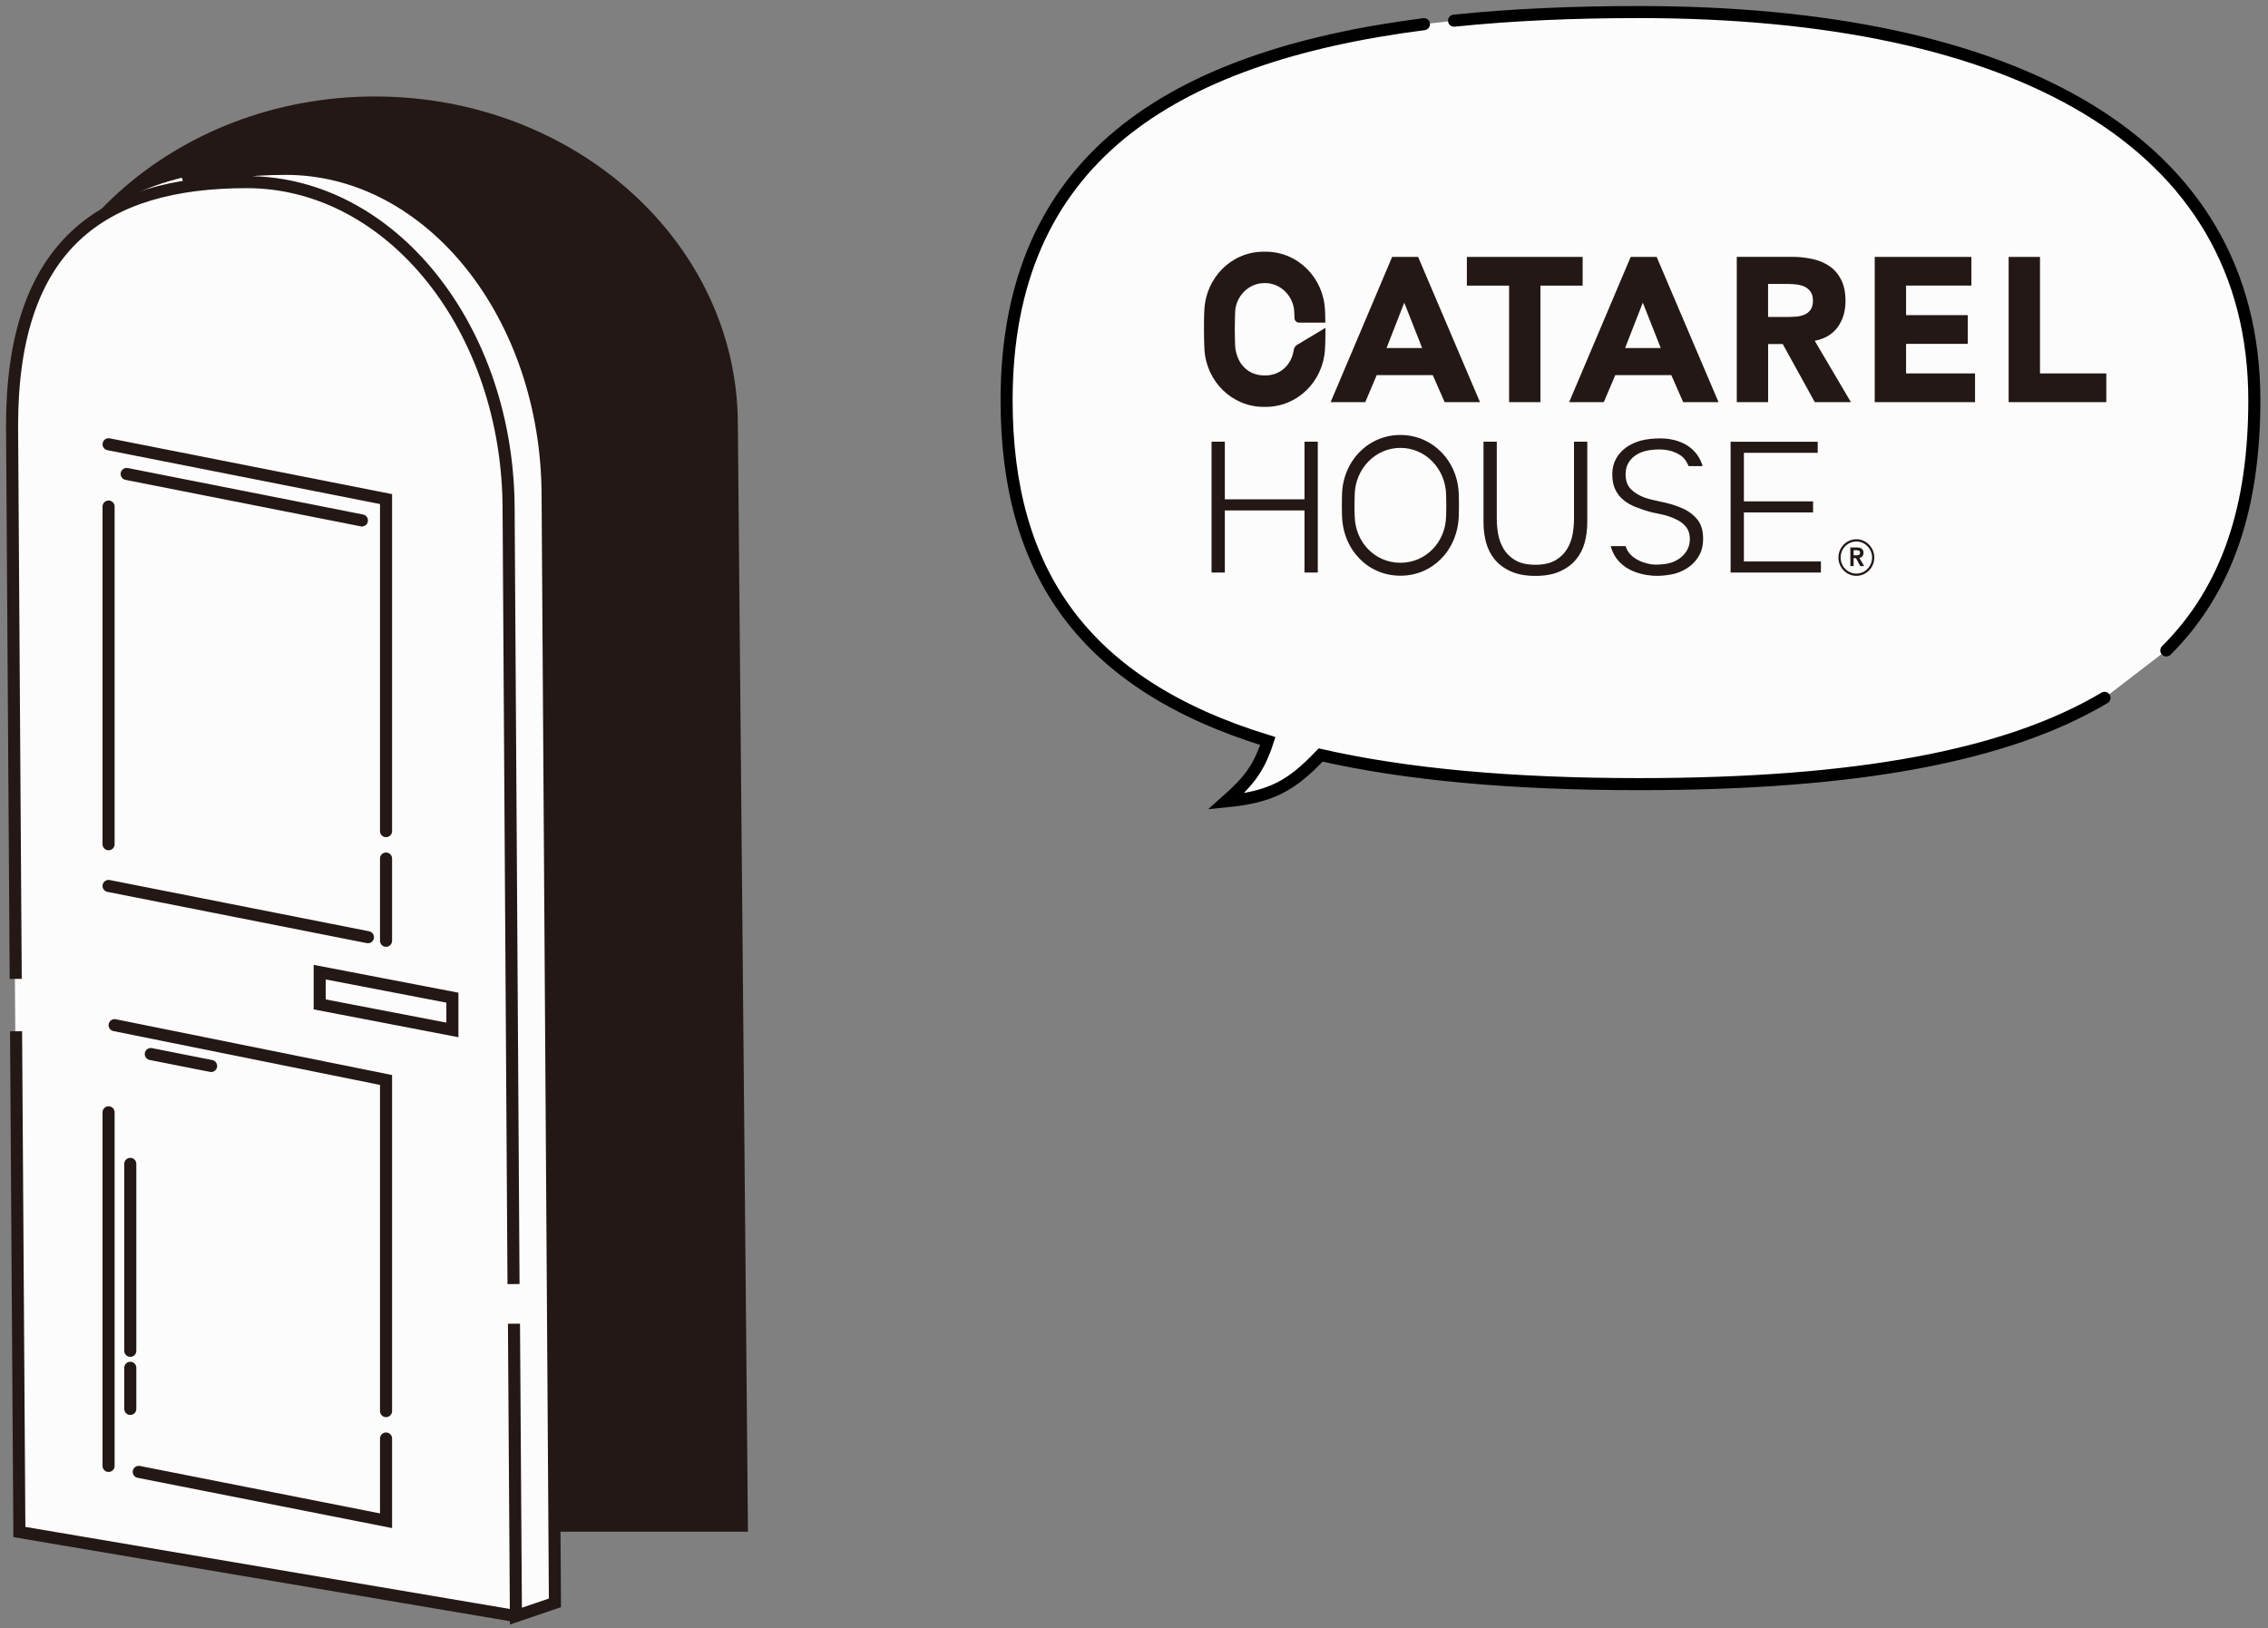 <svg width="188" height="135" viewBox="0 0 188 135" fill="none" xmlns="http://www.w3.org/2000/svg">
<rect x="0" y="0" width="188" height="135" fill="#808080" stroke="none"/>
<path d="M135.854 1C166.969 1 186.867 11.658 186.867 33.187C186.867 41.934 184.693 48.827 179.573 53.929L174.448 57.863C166.377 62.665 153.93 65.016 135.854 65.016C125.32 65.016 116.589 64.218 109.474 62.601C107.04 65.152 105.378 66.083 101.628 66.446C103.461 64.815 104.332 63.794 105.089 61.44C89.817 56.757 83.439 47.428 83.439 33.187C83.439 13.35 96.892 4.714 118.034 2.004L120.53 1.715C125.299 1.22 130.427 1 135.854 1Z" fill="#FCFCFC"/>
<path d="M179.573 53.929C184.693 48.827 186.867 41.934 186.867 33.187C186.867 11.658 166.969 1 135.854 1C130.427 1 125.299 1.22 120.53 1.715M174.448 57.863C166.377 62.665 153.93 65.016 135.854 65.016C125.32 65.016 116.589 64.218 109.474 62.601C107.04 65.152 105.378 66.083 101.628 66.446C103.461 64.815 104.332 63.794 105.089 61.44C89.817 56.757 83.439 47.428 83.439 33.187C83.439 13.35 96.892 4.714 118.034 2.004" stroke="black" stroke-linecap="round"/>
<path d="M113.17 33.343L114.118 31.105H118.767L119.749 33.343H122.68L117.55 21.3H115.399L110.299 33.343H113.17ZM117.886 28.856H114.936L116.403 25.093L117.886 28.856ZM125.092 33.343H127.69V23.683H131.189V21.3H121.593V23.683H125.092V33.343ZM143.965 33.343H146.564V28.528H147.777L150.432 33.343H153.426L150.428 28.257C151.261 28.097 151.895 27.72 152.328 27.125C152.761 26.53 152.978 25.806 152.978 24.956C152.978 24.254 152.859 23.667 152.62 23.195C152.381 22.726 152.06 22.348 151.653 22.07C151.246 21.792 150.775 21.593 150.238 21.475C149.7 21.357 149.129 21.296 148.531 21.296H143.965V33.343ZM146.564 23.545H148.262C148.494 23.545 148.737 23.561 148.979 23.595C149.222 23.629 149.439 23.694 149.629 23.789C149.816 23.885 149.972 24.026 150.096 24.205C150.219 24.388 150.279 24.632 150.279 24.937C150.279 25.265 150.208 25.52 150.069 25.703C149.931 25.886 149.756 26.019 149.543 26.103C149.334 26.187 149.095 26.241 148.834 26.256C148.572 26.271 148.326 26.282 148.091 26.282H146.56V23.541L146.564 23.545ZM166.501 33.343H174.596V30.964H169.1V21.3H166.501V33.343ZM132.943 33.343L133.892 31.105H138.54L139.522 33.343H142.453L137.323 21.3H135.172L130.072 33.343H132.943ZM134.709 28.856L136.177 25.093L137.663 28.856H134.709ZM158 28.509H163.115V26.13H158V23.679H163.413V21.3H155.401V33.343H163.716V30.964H158V28.509ZM100.427 47.471H101.529V42.324H108.134V47.471H109.235V36.621H108.134V41.402H101.529V36.621H100.427V47.471ZM131.573 36.621H130.472V43.056C130.472 43.445 130.434 43.857 130.356 44.299C130.278 44.737 130.125 45.145 129.897 45.523C129.669 45.9 129.348 46.213 128.93 46.457C128.512 46.7 127.959 46.826 127.272 46.826C126.585 46.826 126.029 46.704 125.614 46.457C125.196 46.213 124.875 45.9 124.647 45.523C124.42 45.145 124.266 44.737 124.188 44.299C124.11 43.861 124.072 43.445 124.072 43.056V36.621H122.971V43.319C122.971 43.902 123.042 44.459 123.187 44.989C123.333 45.519 123.572 45.992 123.912 46.399C124.252 46.807 124.696 47.135 125.245 47.379C125.794 47.623 126.469 47.749 127.272 47.749C128.075 47.749 128.747 47.627 129.299 47.379C129.848 47.135 130.293 46.807 130.632 46.399C130.972 45.992 131.215 45.523 131.357 44.989C131.502 44.459 131.573 43.902 131.573 43.319V36.621ZM143.454 47.471H150.939V46.552H144.555V42.488H150.29V41.569H144.555V37.544H150.674V36.625H143.454V47.474V47.471ZM140.732 43.113C140.433 42.732 140.056 42.431 139.608 42.217C139.16 42.004 138.667 41.832 138.141 41.703C137.614 41.573 136.774 41.428 136.322 41.257C135.871 41.089 135.497 40.86 135.198 40.567C134.9 40.277 134.75 39.858 134.75 39.316C134.75 38.969 134.821 38.668 134.967 38.413C135.113 38.157 135.303 37.944 135.542 37.776C135.781 37.608 136.061 37.479 136.382 37.395C136.703 37.307 137.218 37.265 137.573 37.265C138.085 37.265 138.521 37.364 138.899 37.532C139.582 37.837 139.768 38.199 139.978 38.649H141.131C141.131 38.649 140.862 37.326 139.406 36.697C138.865 36.465 138.253 36.347 137.607 36.347C137.106 36.347 136.453 36.411 135.997 36.537C135.542 36.667 135.139 36.854 134.788 37.105C134.437 37.357 134.161 37.666 133.955 38.039C133.75 38.413 133.645 38.84 133.645 39.32C133.645 39.831 133.731 40.258 133.903 40.609C134.075 40.956 134.306 41.245 134.594 41.474C134.881 41.703 135.206 41.89 135.568 42.034C135.93 42.175 136.3 42.305 136.684 42.416C137.069 42.53 137.79 42.641 138.152 42.755C138.514 42.865 138.839 43.003 139.126 43.159C139.414 43.319 139.645 43.517 139.817 43.765C139.989 44.009 140.075 44.322 140.075 44.699C140.075 45.027 140.004 45.321 139.866 45.58C139.727 45.839 139.537 46.064 139.298 46.247C139.059 46.43 138.779 46.575 138.458 46.674C138.137 46.777 137.581 46.815 137.211 46.815C136.621 46.815 135.098 46.464 134.747 45.282H133.518C134.105 47.513 136.554 47.745 137.33 47.745C137.808 47.745 138.447 47.68 138.891 47.547C139.335 47.413 139.727 47.219 140.067 46.956C140.407 46.697 140.676 46.377 140.877 45.999C141.079 45.622 141.176 45.187 141.176 44.695C141.176 44.024 141.027 43.495 140.728 43.113H140.732ZM120.936 41.893C120.936 42.374 120.921 42.793 120.921 42.793C120.824 45.629 118.748 47.734 116.082 47.734C113.417 47.734 111.337 45.626 111.244 42.793C111.244 42.793 111.229 42.377 111.229 41.893C111.229 41.409 111.244 41.005 111.244 41.005C111.311 38.222 113.413 36.065 116.082 36.065C118.752 36.065 120.858 38.226 120.921 41.005C120.921 41.005 120.936 41.413 120.936 41.893ZM119.887 41.912C119.887 41.531 119.872 41.005 119.872 41.005C119.82 38.874 118.173 37.136 116.082 37.136C113.992 37.136 112.345 38.874 112.293 41.005C112.293 41.005 112.278 41.527 112.278 41.912C112.278 42.297 112.278 42.522 112.293 42.793C112.338 44.981 113.992 46.662 116.082 46.662C118.173 46.662 119.827 44.981 119.872 42.793C119.883 42.522 119.887 42.297 119.887 41.912ZM109.87 27.186C109.87 28.406 109.829 28.993 109.829 28.993C109.664 31.635 107.551 33.735 104.919 33.735H104.751C102.122 33.735 100.005 31.635 99.841 28.993C99.841 28.993 99.804 28.433 99.8 27.274C99.796 26.126 99.834 25.688 99.834 25.688C99.961 23.008 102.093 20.869 104.747 20.869H104.915C107.57 20.869 109.702 23.008 109.829 25.688C109.829 25.688 109.855 25.997 109.862 26.751H107.682C107.48 26.751 107.312 26.587 107.305 26.382L107.286 25.932C107.271 24.624 106.207 23.473 104.878 23.473H104.792C103.463 23.473 102.395 24.624 102.384 25.932C102.384 25.932 102.354 26.61 102.354 27.3C102.354 27.99 102.384 28.669 102.384 28.669C102.402 29 102.477 29.321 102.585 29.599C102.948 30.544 103.765 31.128 104.796 31.128H104.882C105.908 31.128 106.73 30.541 107.092 29.599C107.163 29.412 107.219 29.203 107.252 28.985C107.279 28.818 107.383 28.669 107.529 28.585C108.175 28.2 109.873 27.182 109.873 27.182L109.87 27.186ZM153.381 45.389H153.908C153.979 45.389 154.05 45.397 154.117 45.408C154.184 45.423 154.244 45.446 154.296 45.481C154.348 45.515 154.389 45.561 154.423 45.614C154.453 45.671 154.471 45.744 154.471 45.831C154.471 45.942 154.442 46.037 154.382 46.114C154.322 46.19 154.236 46.236 154.12 46.251L154.524 46.933H154.199L153.848 46.277H153.65V46.933H153.381V45.385V45.389ZM153.859 46.045C153.896 46.045 153.938 46.045 153.975 46.037C154.012 46.037 154.05 46.026 154.079 46.011C154.113 45.995 154.139 45.976 154.158 45.946C154.176 45.919 154.188 45.877 154.188 45.828C154.188 45.782 154.18 45.748 154.162 45.717C154.143 45.69 154.117 45.667 154.087 45.656C154.057 45.641 154.023 45.633 153.986 45.629C153.949 45.626 153.915 45.622 153.882 45.622H153.65V46.041H153.859V46.045ZM153.878 47.745C153.056 47.745 152.392 47.063 152.392 46.228C152.392 45.393 153.06 44.711 153.878 44.711C154.695 44.711 155.364 45.393 155.364 46.228C155.364 47.063 154.695 47.745 153.878 47.745ZM153.878 44.897C153.161 44.897 152.575 45.496 152.575 46.228C152.575 46.96 153.157 47.558 153.878 47.558C154.598 47.558 155.181 46.96 155.181 46.228C155.181 45.496 154.595 44.897 153.878 44.897Z" fill="#231815"/>
<path d="M62 126.997L61.161 35.201C61.161 20.178 47.692 8 31.081 8C14.47 8 1 20.178 1 35.201L1.839 127H62V126.997Z" fill="#231815"/>
<path d="M42.766 134L46 132.9L45.394 41.234C45.394 26.232 36.025 14.89 23.695 14.071C17.781 13.678 1 14.184 1 35.362C1 60.076 1.606 127.029 1.606 127.029L42.763 133.997" fill="#FCFCFC"/>
<path d="M42.763 133.997L1.606 127.025L1.332 85.507M15.215 15.168C17.692 14.361 20.538 14 23.695 14C35.679 14 45.394 26.167 45.394 41.178L46 132.899L42.766 134L42.605 109.753M1.303 81.164L1 35.304C1 20.293 8.478 15.101 20.461 15.101C32.444 15.101 42.16 27.268 42.16 42.279L42.567 106.466" stroke="#231815" stroke-miterlimit="10"/>
<path d="M37.5 85.395V82.721L26.5 80.605V83.279L37.5 85.395Z" stroke="#231815"/>
<path d="M10.8 116.818V113.409M10.8 96.5V112M32 117V89.545L9.5 85M32 119.272V126.09L11.5 122.039M9 121.545V92.227" stroke="#231815" stroke-linecap="round"/>
<path d="M9 36.836L32 41.381V68.913M32 78.004V71.185M9 73.458L30.5 77.707M9 42V70" stroke="#231815" stroke-linecap="round"/>
<path d="M30 43.151L10.5 39.297" stroke="#231815" stroke-linecap="round"/>
<path d="M12.5 87.395L17.5 88.384" stroke="#231815" stroke-linecap="round"/>
</svg>
